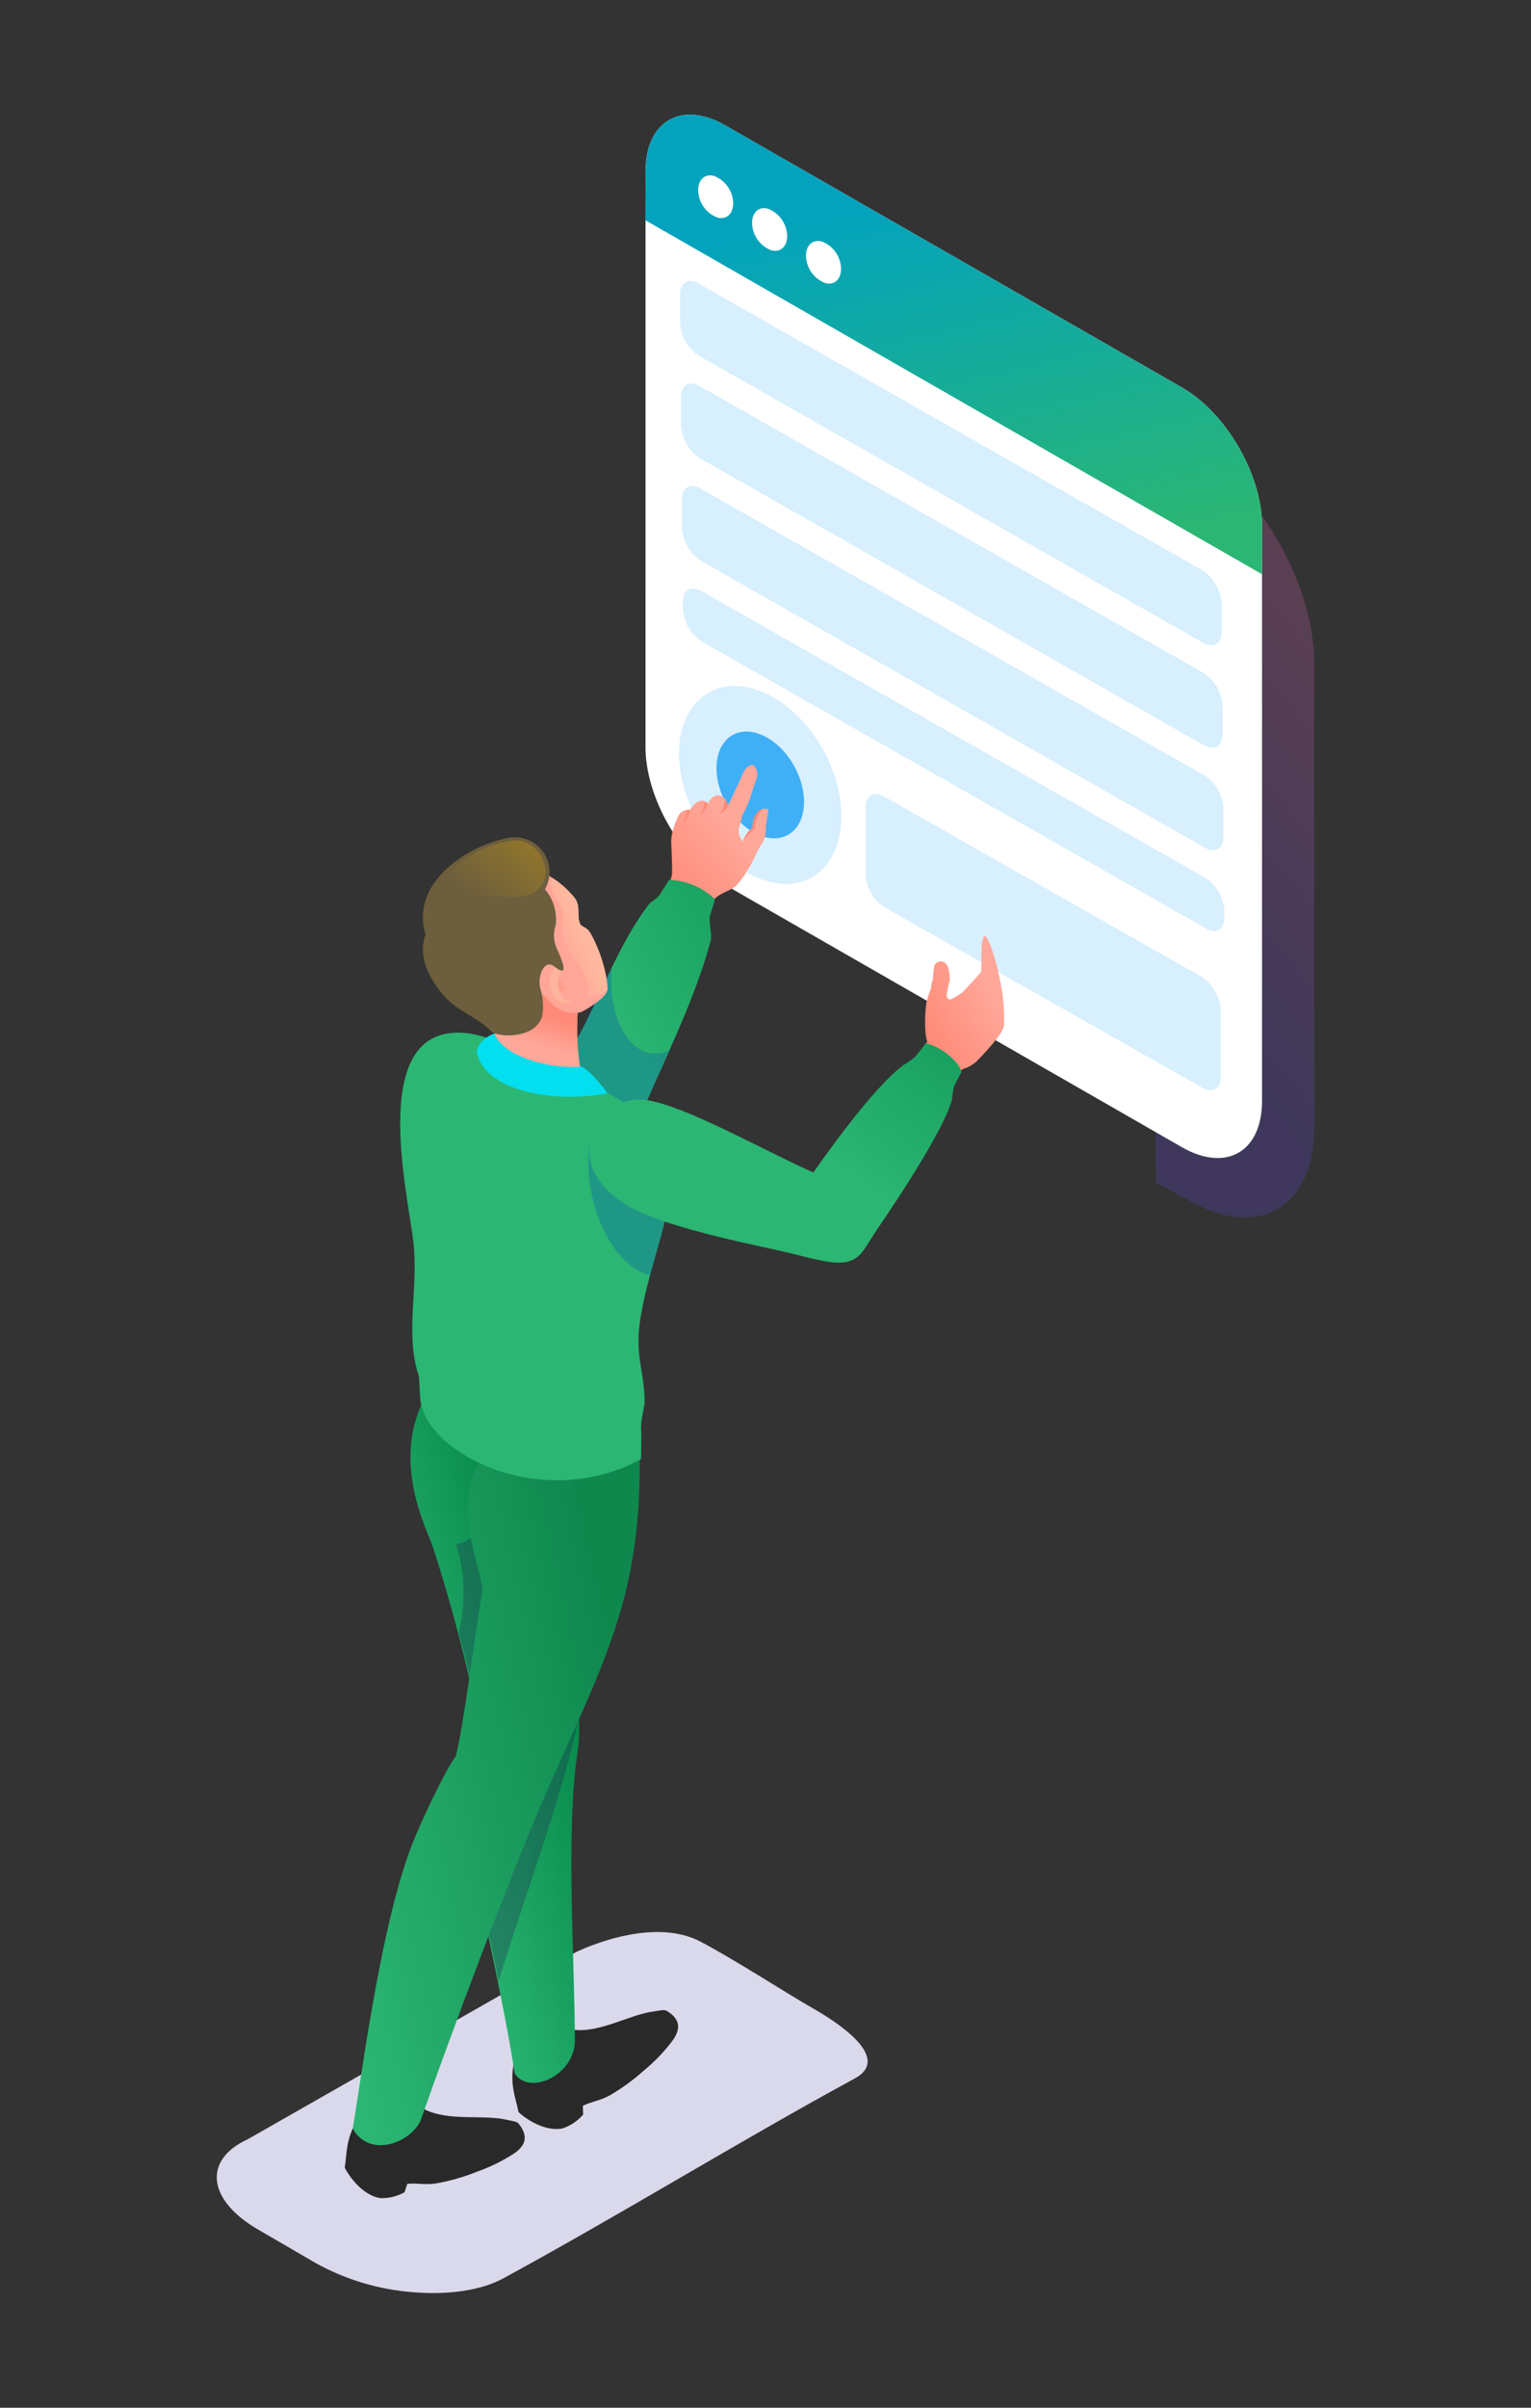 <?xml version="1.0" encoding="utf-8"?>
<!-- Generator: Adobe Illustrator 16.0.0, SVG Export Plug-In . SVG Version: 6.00 Build 0)  -->
<!DOCTYPE svg PUBLIC "-//W3C//DTD SVG 1.1//EN" "http://www.w3.org/Graphics/SVG/1.1/DTD/svg11.dtd">
<svg version="1.1" id="Vrstva_1" xmlns="http://www.w3.org/2000/svg" xmlns:xlink="http://www.w3.org/1999/xlink" x="0px" y="0px"
	 width="175px" height="275px" viewBox="594.101 -4.277 175 275" enable-background="new 594.101 -4.277 175 275"
	 xml:space="preserve">
<rect x="594.101" y="-4.277" width="175" height="275" fill="#333333" stroke="none"/>
<g id="Group_232" transform="translate(1219.556 1480.637)">
	<g id="Group_221" transform="translate(48.984)">
		
			<linearGradient id="Path_504_1_" gradientUnits="userSpaceOnUse" x1="-913.97" y1="-810.977" x2="-914.143" y2="-811.681" gradientTransform="matrix(18.256 0 0 -87.973 16155.321 -72769.477)">
			<stop  offset="0" style="stop-color:#FD70CB"/>
			<stop  offset="1" style="stop-color:#6E4DFD"/>
		</linearGradient>
		<path id="Path_504" opacity="0.2" fill="url(#Path_504_1_)" enable-background="new    " d="M-538.482-1433.836
			c7.9,4.563,14.291,15.635,14.264,24.711V-1356c-0.025,9.071-6.463,12.735-14.359,8.178l-3.75-2.064l-0.146-19.658
			L-538.482-1433.836z"/>
		<g id="Group_220">
			<path id="Path_505" fill="#FFFFFF" d="M-600.652-1465.331c0.014-5.8,4.129-8.146,9.18-5.231l52.17,29.926
				c5.055,2.919,9.139,10,9.119,15.8v65.7c-0.016,5.8-4.131,8.151-9.18,5.237l-52.174-29.931c-5.053-2.919-9.139-10-9.119-15.8
				L-600.652-1465.331z"/>
			
				<linearGradient id="Path_506_1_" gradientUnits="userSpaceOnUse" x1="-909.693" y1="-809.443" x2="-909.454" y2="-810.237" gradientTransform="matrix(70.492 0 0 -52.478 63553.488 -43939.676)">
				<stop  offset="0" style="stop-color:#03A3BD"/>
				<stop  offset="1" style="stop-color:#2BB673"/>
			</linearGradient>
			<path id="Path_506" fill="url(#Path_506_1_)" d="M-600.652-1465.331c0.014-5.8,4.129-8.146,9.18-5.231l52.17,29.926
				c5.055,2.919,9.139,10,9.121,15.8l-0.018,5.5l-70.475-40.426L-600.652-1465.331z"/>
			<g id="Group_218" transform="translate(6.037 6.931)">
				<path id="Path_507" fill="#FFFFFF" d="M-598.88-1471.758c1.234,0.464,2.092,1.597,2.201,2.91
					c0.113,1.319-0.684,2.147-1.783,1.858c-1.232-0.466-2.088-1.598-2.199-2.91C-600.776-1471.219-599.976-1472.047-598.88-1471.758
					z"/>
				<path id="Path_508" fill="#FFFFFF" d="M-592.714-1468.012c1.234,0.463,2.09,1.594,2.201,2.906
					c0.113,1.319-0.688,2.147-1.789,1.854c-1.234-0.462-2.092-1.596-2.199-2.91C-594.61-1467.473-593.814-1468.305-592.714-1468.012
					z"/>
				<path id="Path_509" fill="#FFFFFF" d="M-586.552-1464.269c1.234,0.462,2.09,1.593,2.201,2.905
					c0.113,1.315-0.684,2.143-1.783,1.854c-1.234-0.462-2.092-1.596-2.201-2.909
					C-588.448-1463.73-587.648-1464.558-586.552-1464.269z"/>
			</g>
			<g id="Group_219" transform="translate(3.846 19.003)">
				<path id="Path_510" opacity="0.2" fill="#3FAFF6" enable-background="new    " d="M-592.341-1425.301
					c5.1,1.351,9.658,7.384,10.184,13.48c0.527,6.096-3.176,9.942-8.273,8.593s-9.662-7.384-10.193-13.475
					C-601.156-1422.794-597.443-1426.644-592.341-1425.301z"/>
				<path id="Path_511" fill="#3FAFF6" d="M-591.908-1420.213c2.752,0.724,5.211,3.979,5.5,7.267
					c0.289,3.286-1.709,5.363-4.461,4.632c-2.752-0.732-5.211-3.979-5.49-7.267C-596.638-1418.868-594.656-1420.94-591.908-1420.213
					z"/>
				<path id="Path_512" opacity="0.2" fill="#3FAFF6" enable-background="new    " d="M-579.357-1411.714
					c0-1.367,0.975-1.905,2.174-1.2l36.271,20.574c1.271,0.85,2.07,2.246,2.16,3.773v7.656c0,1.376-0.975,1.914-2.174,1.199
					l-36.271-20.579c-1.275-0.847-2.076-2.245-2.162-3.772L-579.357-1411.714z"/>
				<path id="Path_513" opacity="0.2" fill="#3FAFF6" enable-background="new    " d="M-600.552-1470.297
					c0-1.376,0.977-1.915,2.174-1.205l57.568,32.744c1.277,0.847,2.08,2.248,2.164,3.778v3.252c0,1.372-0.98,1.911-2.172,1.2
					l-57.572-32.744c-1.277-0.848-2.078-2.248-2.162-3.777V-1470.297z"/>
				<path id="Path_514" opacity="0.2" fill="#3FAFF6" enable-background="new    " d="M-600.449-1458.597
					c0-1.372,0.979-1.911,2.174-1.2l57.574,32.744c1.275,0.85,2.074,2.252,2.156,3.782v3.247c0,1.372-0.979,1.911-2.174,1.2
					l-57.568-32.748c-1.275-0.847-2.076-2.245-2.16-3.773L-600.449-1458.597z"/>
				<path id="Path_515" opacity="0.2" fill="#3FAFF6" enable-background="new    " d="M-600.341-1446.887
					c0-1.38,0.977-1.919,2.174-1.209l57.568,32.748c1.275,0.848,2.074,2.247,2.158,3.776v3.256c0,1.367-0.977,1.905-2.174,1.2
					l-57.568-32.757c-1.279-0.845-2.08-2.246-2.16-3.776L-600.341-1446.887z"/>
				<path id="Path_516" opacity="0.2" fill="#3FAFF6" enable-background="new    " d="M-600.238-1435.187
					c0-1.376,0.973-1.915,2.174-1.2l57.572,32.743c1.273,0.853,2.072,2.252,2.16,3.782v0.754c0,1.38-0.982,1.919-2.174,1.205
					l-57.572-32.743c-1.275-0.849-2.076-2.249-2.16-3.778V-1435.187z"/>
			</g>
		</g>
	</g>
	<g id="Group_231" transform="translate(0 74.282)">
		<g id="Group_224" transform="translate(39.738)">
			<g id="Group_223">
				<g id="Group_222" transform="translate(9.926)">
					
						<linearGradient id="Path_517_1_" gradientUnits="userSpaceOnUse" x1="-917.349" y1="-876.588" x2="-916.895" y2="-876.081" gradientTransform="matrix(13.405 0 0 -17.934 11699.043 -17177.008)">
						<stop  offset="0" style="stop-color:#FF8A78"/>
						<stop  offset="1" style="stop-color:#FFA799"/>
					</linearGradient>
					<path id="Path_517" fill="url(#Path_517_1_)" d="M-590.103-1471.071c-0.25,0.548-0.486,1.101-0.74,1.644l-1.066,2.239
						c-0.258-1.078-1.131-1.481-1.787-0.916c-0.232,0.199-0.412,0.452-0.525,0.735c-0.109-0.3-0.965-0.945-2.064,0.688
						c-0.594-0.088-1.166,0.258-1.363,0.823c-0.178,0.379-0.326,0.771-0.447,1.171c-0.191,0.505-0.293,1.041-0.301,1.581
						c0.031,1.069,0.102,2.227,0.102,3.5c0,1.386-1.539,3.174-2.371,4.2l5.17,1.521c0.604-0.885,1.256-1.734,1.955-2.546
						c0.785-0.833,1.805-0.951,2.563-1.601c0.529-0.575,0.986-1.211,1.367-1.893c0.592-0.868,0.9-1.8,1.459-2.752
						c0.424-0.521,0.621-1.19,0.549-1.858c0.072-0.736,0.188-1.468,0.342-2.19c-1.064-0.509-1.871,0.811-1.842,2.081
						c-0.518,0.399-0.902,0.948-1.1,1.572c-0.863-1.082-0.373-1.551-0.061-2.971c0.486-0.904,0.873-1.859,1.152-2.848
						c0.152-0.438,0.311-0.895,0.473-1.386c0.207-0.521,0.074-1.115-0.332-1.5C-589.183-1471.89-589.691-1471.816-590.103-1471.071z
						"/>
					<path id="Path_518" fill="#FF8978" d="M-587.88-1466.82c-0.746,0.133-1.258,1.176-1.232,2.188
						c-0.502,0.378-0.877,0.899-1.078,1.495c0.377-0.516,0.822-0.978,1.324-1.372C-588.861-1465.38-588.505-1466.212-587.88-1466.82
						z M-591.822-1467.38l-0.092,0.193c-0.051-0.242-0.15-0.472-0.293-0.676c-0.043,0.612-0.289,1.192-0.699,1.648
						c0.52-0.203,0.918-0.633,1.082-1.166H-591.822z M-594.236-1467.38c-0.061-0.118-0.156-0.214-0.275-0.272
						c-0.09,0.524-0.273,1.027-0.543,1.485C-594.666-1466.479-594.378-1466.903-594.236-1467.38L-594.236-1467.38z
						 M-596.265-1466.705l-0.025,0.03c-0.111-0.007-0.223-0.007-0.334,0c-0.031,0.595-0.229,1.169-0.564,1.661
						c0.51-0.43,0.842-1.034,0.93-1.695L-596.265-1466.705z"/>
				</g>
				
					<linearGradient id="Path_519_1_" gradientUnits="userSpaceOnUse" x1="-904.808" y1="-880.308" x2="-905.394" y2="-880.814" gradientTransform="matrix(17.209 0 0 -28.686 14986.599 -26707.502)">
					<stop  offset="0" style="stop-color:#1CA462"/>
					<stop  offset="1" style="stop-color:#2BB673"/>
				</linearGradient>
				<path id="Path_519" fill="url(#Path_519_1_)" d="M-598.982-1440.969c2.494-4.562,4.408-10.25,7.924-14.9
					c0.299-0.39,1-0.691,1.252-1.1c0.365-0.592,0.729-1.17,1.092-1.735c1.965,0.073,3.836,0.869,5.25,2.235
					c-0.189,0.6-0.377,1.214-0.561,1.813c-0.215,0.7,0.254,2.184,0.07,2.885c-1.652,6.3-5.168,13.392-7.68,19.199
					C-597.773-1425.865-603.665-1433.677-598.982-1440.969z"/>
			</g>
			<path id="Path_520" opacity="0.35" fill="#0960AC" enable-background="new    " d="M-598.982-1441.074
				c0.377-0.684,3.383-6.95,3.738-7.678c-0.641,5.565,2.199,11.376,6.5,9.567c-0.57,1.244-1.99,4.623-2.578,5.973
				C-597.46-1426.499-603.671-1433.782-598.982-1441.074z"/>
		</g>
		<g id="Group_230" transform="translate(0 8.243)">
			<path id="Path_521" fill="#DAD9EB" d="M-597.119-1323.115l37.555-21.394c4.1-1.871,9.961-3.357,14.133-1.188
				c3.799,1.981,10.061,6.03,12.83,7.601c2.1,1.199,9.4,5.573,4.855,8.046c-13.375,7.273-26.613,15.456-40.201,22.844
				c-2.566,1.394-6.322,1.9-10.268,1.574c-3.902-0.29-7.697-1.421-11.121-3.313c-2.262-1.311-4.484-2.602-6.666-3.874
				c-2.945-1.718-4.5-3.746-4.662-5.627C-600.814-1320.271-599.634-1321.967-597.119-1323.115z"/>
			<path id="Path_522" fill="#292929" d="M-564.709-1332.595c0.678-0.272,2.209-3.301,4.807-3.012
				c3.129,0.359,6.494-1.788,9.25-2.107c0.492-0.058,1.102-0.245,1.42-0.048c1.42,0.872,1.688,1.899,0.693,3.339
				c-0.963,1.287-2.078,2.452-3.322,3.471c-1.189,1.069-2.486,2.015-3.869,2.822c-1.18,0.657-2.02,0.675-3.1,1.2l0.031,1.008
				c-0.631,0.739-1.455,1.288-2.381,1.586c-1.561,0.307-3.516-0.539-5-1.858c-0.324-1.643-1.074-3.233-0.5-5.763L-564.709-1332.595z
				"/>
			
				<linearGradient id="Path_523_1_" gradientUnits="userSpaceOnUse" x1="-864.615" y1="-893.35" x2="-865.057" y2="-893.913" gradientTransform="matrix(19.288 0 0 -78.979 16111.641 -71947.297)">
				<stop  offset="0" style="stop-color:#06884A"/>
				<stop  offset="1" style="stop-color:#2BB673"/>
			</linearGradient>
			<path id="Path_523" fill="url(#Path_523_1_)" d="M-562.439-1401.46c0.6,6.7,3.957,28.129,3.023,34.014
				c-1.406,8.843-0.342,23.9-0.328,33.283c-0.238,3.944-5.307,6.038-6.885,3.536c-1.271-8.388-4.084-20.146-4.816-24.8
				c-0.822-5.216-0.551-11.561,0.771-14.991c-1.352-6.801-3.098-13.517-5.232-20.114c-0.77-2.414-5.131-10.228-0.617-17.989
				L-562.439-1401.46z"/>
			<path id="Path_524" opacity="0.3" fill="#1E2353" enable-background="new    " d="M-559.589-1376.718
				c0.162,1.937,0.275,3.729,0.32,5.279c-1.768,8.87-6.459,21.319-9.191,30.237c-0.893-4.811-2.08-9.08-2.646-12.226l-0.01-0.058
				l-0.008-0.039v-0.017l-0.014-0.061l-0.008-0.063l-0.023-0.109l-0.008-0.057l-0.01-0.053l-0.014-0.062l-0.008-0.053l-0.01-0.057
				l0,0l-0.012-0.054l-0.01-0.053l-0.01-0.057l0,0v-0.048l-0.008-0.053l-0.01-0.053v-0.013l-0.008-0.035l-0.01-0.053l-0.01-0.053
				v-0.023l-0.008-0.035v-0.048l-0.008-0.053v-0.022v-0.031l-0.01-0.048l-0.008-0.048v-0.025v-0.022l-0.01-0.053l-0.008-0.039
				v-0.035v-0.017v-0.044l-0.01-0.053v-0.035v-0.009l-0.008-0.044v-0.048l-0.01-0.039l0,0v-0.044v-0.039l-0.008-0.049l-0.035-0.219
				l-0.01-0.062c-0.01-0.057-0.018-0.122-0.031-0.188v-0.031c-0.008-0.075-0.018-0.146-0.031-0.223v-0.054l-0.025-0.188l-0.01-0.044
				l-0.021-0.219l-0.008-0.058c-0.01-0.057-0.014-0.114-0.018-0.171l-0.01-0.066l-0.021-0.199l-0.01-0.07l-0.016-0.175l-0.01-0.079
				l-0.018-0.171v-0.062c-0.01-0.069-0.014-0.145-0.021-0.219v-0.053l-0.014-0.171l-0.008-0.079c0-0.066-0.01-0.141-0.018-0.215
				v-0.084l-0.014-0.127v-0.105l-0.014-0.206v-0.013v-0.03l-0.012-0.184v-0.088l-0.008-0.167v-0.062l-0.014-0.219v-0.079v-0.136
				v-0.109v-0.009v-0.18v-0.01v-0.1v-0.114v-0.118v-0.122v-0.193v-0.1v-0.224v-0.231v-0.422v-0.176v-0.2v-0.153v-0.044l0.008-0.254
				v-0.089v-0.127v-0.074c0-0.089,0-0.185,0.01-0.276v-0.026l0.01-0.162v-0.025l0.025-0.486v-0.035
				c0.018-0.223,0.031-0.446,0.049-0.67v-0.017l0.039-0.479v-0.03c0.035-0.387,0.078-0.763,0.123-1.131l0,0
				c0.158-1.398,0.479-2.773,0.951-4.1c-0.307-2.13-1.271-6.188-2.432-10.517c0.127-0.676,0.25-1.354,0.359-2.048
				c0.387-2.702,0.146-5.458-0.701-8.054c4.338-0.758,2.463-6.113,4.549-9.272l7.076,4.3c0.342,2.765,0.771,6.043,1.174,9.418
				l-4.5,15.381C-562.763-1373.296-560.73-1375.71-559.589-1376.718z"/>
			<g id="Group_225" transform="translate(14.619 67.353)">
				<path id="Path_525" fill="#292929" d="M-597.097-1392.702c0.736-0.019,3.207-2.346,5.553-1.171
					c2.813,1.411,6.717,0.558,9.412,1.2c0.479,0.123,1.117,0.146,1.354,0.447c1.027,1.306,0.926,2.362-0.5,3.37
					c-1.346,0.877-2.795,1.589-4.311,2.121c-1.484,0.595-3.027,1.036-4.602,1.318c-1.336,0.206-2.133-0.064-3.33,0.053l-0.314,0.96
					c-0.848,0.476-1.809,0.708-2.779,0.671c-1.572-0.25-3.119-1.718-4.053-3.471c0.258-1.652,0.105-3.4,1.516-5.57
					L-597.097-1392.702z"/>
				
					<linearGradient id="Path_526_1_" gradientUnits="userSpaceOnUse" x1="-876.71" y1="-960.805" x2="-877.636" y2="-961.328" gradientTransform="matrix(32.796 0 0 -82.04 28180.959 -80277.906)">
					<stop  offset="0" style="stop-color:#0F884E"/>
					<stop  offset="1" style="stop-color:#2BB673"/>
				</linearGradient>
				<path id="Path_526" fill="url(#Path_526_1_)" d="M-577.492-1430.377c-4.07,9.216-11.24,28.427-14.51,37.8
					c-1.24,2.621-5.906,4.281-7.742,0.9c1.223-7.594,3.391-24.207,6.994-33.007c0.92-2.248,3.545-7.906,4.771-9.519
					c0.955-3.699,2.146-13.708,3.072-19.128c-0.828-4.482-4.439-11.972,2.506-18.487c2.801,2,11.465,3.242,15.391,1.021
					C-566.375-1453.09-570.72-1445.711-577.492-1430.377z"/>
			</g>
			
				<linearGradient id="Path_527_1_" gradientUnits="userSpaceOnUse" x1="-862.722" y1="-892.426" x2="-862.641" y2="-891.952" gradientTransform="matrix(30.993 0 0 -51.119 26171.057 -47030.84)">
				<stop  offset="0" style="stop-color:#2BB673"/>
				<stop  offset="1" style="stop-color:#2BB673"/>
			</linearGradient>
			<path id="Path_527" fill="url(#Path_527_1_)" d="M-578.197-1425.522c0.586,5.264-0.996,10.435,0.613,15.232
				c0.074,0.5,0.123,2.44,0.205,2.971c1.061,6.224,14.211,12.517,25.184,6.547c0.063-0.767-0.008-1.577,0.053-3.006
				c-0.205-1.332,0.373-2.761,0.367-3.576c-0.012-3.387-1.068-5.117-0.564-8.883c1.023-7.66,5.271-15.026,2.928-21.056
				c-0.52-1.117-1.35-2.063-2.389-2.722c-2.594-2.082-16-8.909-20.066-9.392C-583.662-1450.936-578.828-1431.224-578.197-1425.522z"
				/>
			<path id="Path_528" opacity="0.35" fill="#0960AC" enable-background="new    " d="M-551.15-1421.793
				c1.525-5.631,3.51-10.947,1.74-15.5c-0.52-1.117-1.35-2.062-2.389-2.721c-2.594-2.081-2.252,3.519-6.316,3.041
				C-558.892-1429.493-555.199-1422.684-551.15-1421.793z"/>
			<g id="Group_228" transform="translate(23.551)">
				<path id="Path_529" fill="#FFA698" d="M-582.974-1451.759c-0.143,2.156-0.041,4.321,0.301,6.455
					c-3.844-0.123-9.186-1.131-9.768-3.988c0.025-0.346,0.053-0.692,0.068-1.034c-0.049-0.045-0.102-0.087-0.158-0.127
					c-1.375-0.916-3.658-1.6-5.123-3.273c-2.344-2.674-3.584-6.271-1.746-9.896c3.355-6.613,11.477-6.727,15.994-1.376
					c0.885,1.043,0.236,2.121,0.74,3.133c0.102,0.2,0.461,0.28,0.877,0.631c0.578,0.479,2.266,4.615,2.223,6.771
					c-0.02,0.868-2.012,2.09-2.9,2.567C-582.631-1451.83-582.801-1451.784-582.974-1451.759z"/>
				
					<linearGradient id="Path_530_1_" gradientUnits="userSpaceOnUse" x1="-892.795" y1="-873.379" x2="-892.918" y2="-873.74" gradientTransform="matrix(10.859 0 0 -9.348 9108.101 -9615.897)">
					<stop  offset="0" style="stop-color:#FF8A78"/>
					<stop  offset="1" style="stop-color:#FFA799"/>
				</linearGradient>
				<path id="Path_530" fill="url(#Path_530_1_)" d="M-582.974-1451.759c-0.143,2.155-0.041,4.321,0.301,6.455
					c-3.844-0.123-9.186-1.132-9.768-3.988c0.025-0.346,0.053-0.692,0.068-1.034c-0.051-0.048-0.107-0.079-0.156-0.127
					c-2.924-2.735,0.986-5.864,5.926-3.164C-585.851-1452.351-584.441-1451.629-582.974-1451.759z"/>
				
					<linearGradient id="Path_531_1_" gradientUnits="userSpaceOnUse" x1="-899.842" y1="-880.749" x2="-900.146" y2="-881.024" gradientTransform="matrix(6.474 0 0 -13.713 5242.853 -13538.977)">
					<stop  offset="0" style="stop-color:#FFB89E"/>
					<stop  offset="1" style="stop-color:#FFA799"/>
				</linearGradient>
				<path id="Path_531" fill="url(#Path_531_1_)" d="M-579.568-1454.463c-0.018,0.377-1.588,0.951-2.248,1.039
					c0.449-4.084-3.441-4.711-2.854-8.7c0.352-2.4-2.113-3.26-1.146-5.013c0.902,0.592,1.713,1.313,2.408,2.139
					c0.887,1.043,0.238,2.121,0.742,3.133c0.1,0.2,0.459,0.28,0.875,0.631C-580.492-1459.2-579.728-1456.871-579.568-1454.463z"/>
				<g id="Group_226" transform="translate(14.506 14.745)">
					<path id="Path_532" fill="#FFB49C" d="M-599.367-1470.864c-0.076-0.92-0.453-1.1-0.756-0.85c-0.463,0.555-0.658,1.287-0.533,2
						c0.148,1.52,1.559,2.875,2.523,1.646c-1.057,0.565-1.557-0.793-1.6-1.752C-599.768-1470.474-599.602-1471.022-599.367-1470.864
						z"/>
					<path id="Path_533" fill="#FF9D8E" d="M-599.707-1470.286c0.566,0.43,0.82,0.719,0.813,0.96c0,0.162-0.146,0.416-0.641,0.241
						C-599.707-1469.461-599.766-1469.878-599.707-1470.286z"/>
				</g>
				<path id="Path_534" fill="#03DFEF" d="M-592.488-1449.392c-1.139,0.35-2.199,1.512-1.994,2.265
					c1.135,4.628,9.609,5.658,14.887,4.544c0.061-0.013-1.977-2.7-2.99-3.037C-585.896-1445.295-591.467-1446.662-592.488-1449.392z
					"/>
				<g id="Group_227">
					<path id="Path_535" fill="#6D5E3D" d="M-592.9-1449.687c-1.4-1.5-3.781-2.217-5.311-3.961
						c-1.508-1.722-3.156-4.364-2.146-7.077c-1.771-5.573,4.285-10,9.398-11c2.145-0.443,4.244,0.936,4.688,3.08
						c0.195,0.946,0.039,1.932-0.441,2.771c0.957,1.13,1.4,2.605,1.229,4.076c-0.336,0.986-0.242,2.069,0.258,2.983
						c0.398,0.942,1.398,3.217-0.412,1.771c-1.17-0.925-1.99,1.13-1.6,2.55c0.279,0.887,0.367,1.824,0.258,2.748
						C-587.322-1448.761-592.115-1448.844-592.9-1449.687z"/>
					
						<linearGradient id="Path_536_1_" gradientUnits="userSpaceOnUse" x1="-891.291" y1="-870.019" x2="-892.007" y2="-870.627" gradientTransform="matrix(12.163 0 0 -8.201 10253.99 -8605.105)">
						<stop  offset="0" style="stop-color:#91762B"/>
						<stop  offset="1" style="stop-color:#6D5E3D"/>
					</linearGradient>
					<path id="Path_536" fill="url(#Path_536_1_)" d="M-598.662-1463.252c-1.215-5.4,5.885-8.129,8.668-8.2
						c2.809-0.057,5.014,4.563,1.678,6.122C-590.59-1464.27-595.086-1466.346-598.662-1463.252z"/>
				</g>
			</g>
			<g id="Group_229" transform="translate(42.534 11.291)">
				
					<linearGradient id="Path_537_1_" gradientUnits="userSpaceOnUse" x1="-911.474" y1="-895.881" x2="-910.97" y2="-895.448" gradientTransform="matrix(11.551 0 0 -17.808 9967.147 -17412.943)">
					<stop  offset="0" style="stop-color:#FF8A78"/>
					<stop  offset="1" style="stop-color:#FFA799"/>
				</linearGradient>
				<path id="Path_537" fill="url(#Path_537_1_)" d="M-561.348-1466.889c-0.133,0.348-0.211,0.715-0.232,1.087
					c-0.227,0.534-0.402,1.088-0.525,1.655c-0.125,0.904-0.17,1.818-0.131,2.73c-0.002,0.566,0.078,1.13,0.236,1.674
					c-0.762,1.209-1.689,2.305-2.756,3.256l3.248,2.477c1.365-0.907,2.439-1.858,3.613-2.635c0.592-0.173,1.133-0.48,1.582-0.899
					c0.754-0.78,2.969-3.111,3.096-4.027c0.055-1.56-0.066-3.121-0.359-4.654c-0.588-3.3-1.842-6.749-2.055-5.219
					c-0.313,0.359-0.063,3.335-0.26,3.773c-0.762,0.89-1.129,1.249-2.094,2.3c-0.41,0.286-0.836,0.545-1.279,0.776
					c-0.332,0.083-0.514-0.146-0.525-0.438c0.084-0.589,0.205-1.172,0.363-1.746c0-1.407-0.35-2.209-1.1-2.13
					c-0.367,0.009-0.67,0.291-0.705,0.657C-561.293-1467.8-561.332-1467.346-561.348-1466.889z"/>
				
					<linearGradient id="Path_538_1_" gradientUnits="userSpaceOnUse" x1="-903.623" y1="-898.734" x2="-904.08" y2="-899.092" gradientTransform="matrix(42.562 0 0 -25.042 37904.93 -23962.596)">
					<stop  offset="0" style="stop-color:#189F5E"/>
					<stop  offset="1" style="stop-color:#2BB673"/>
				</linearGradient>
				<path id="Path_538" fill="url(#Path_538_1_)" d="M-594.065-1453.084c4.465,0.688,13.09,5.6,19.039,8.273
					c3.322-4.729,7.674-10.399,10.359-12.305c0.475-0.279,0.922-0.603,1.336-0.964c0.391-0.474,0.771-0.964,1.141-1.477
					c1.678,0.24,4.109,2.336,4.08,3.321c-0.271,0.5-0.543,1.018-0.828,1.552c-0.117,0.518-0.195,1.043-0.236,1.572
					c-0.908,3.313-5.934,10.964-8.273,14.374c-1.354,1.977-1.828,3.129-2.748,3.721c-1.469,0.946-3.439,0.429-7.244-0.526
					c-3.199-0.806-13.527-2.682-18.281-5.193c-3.354-1.77-5.926-4.952-4.594-8.62
					C-599.375-1451.921-596.768-1453.477-594.065-1453.084z"/>
			</g>
		</g>
	</g>
</g>
</svg>
